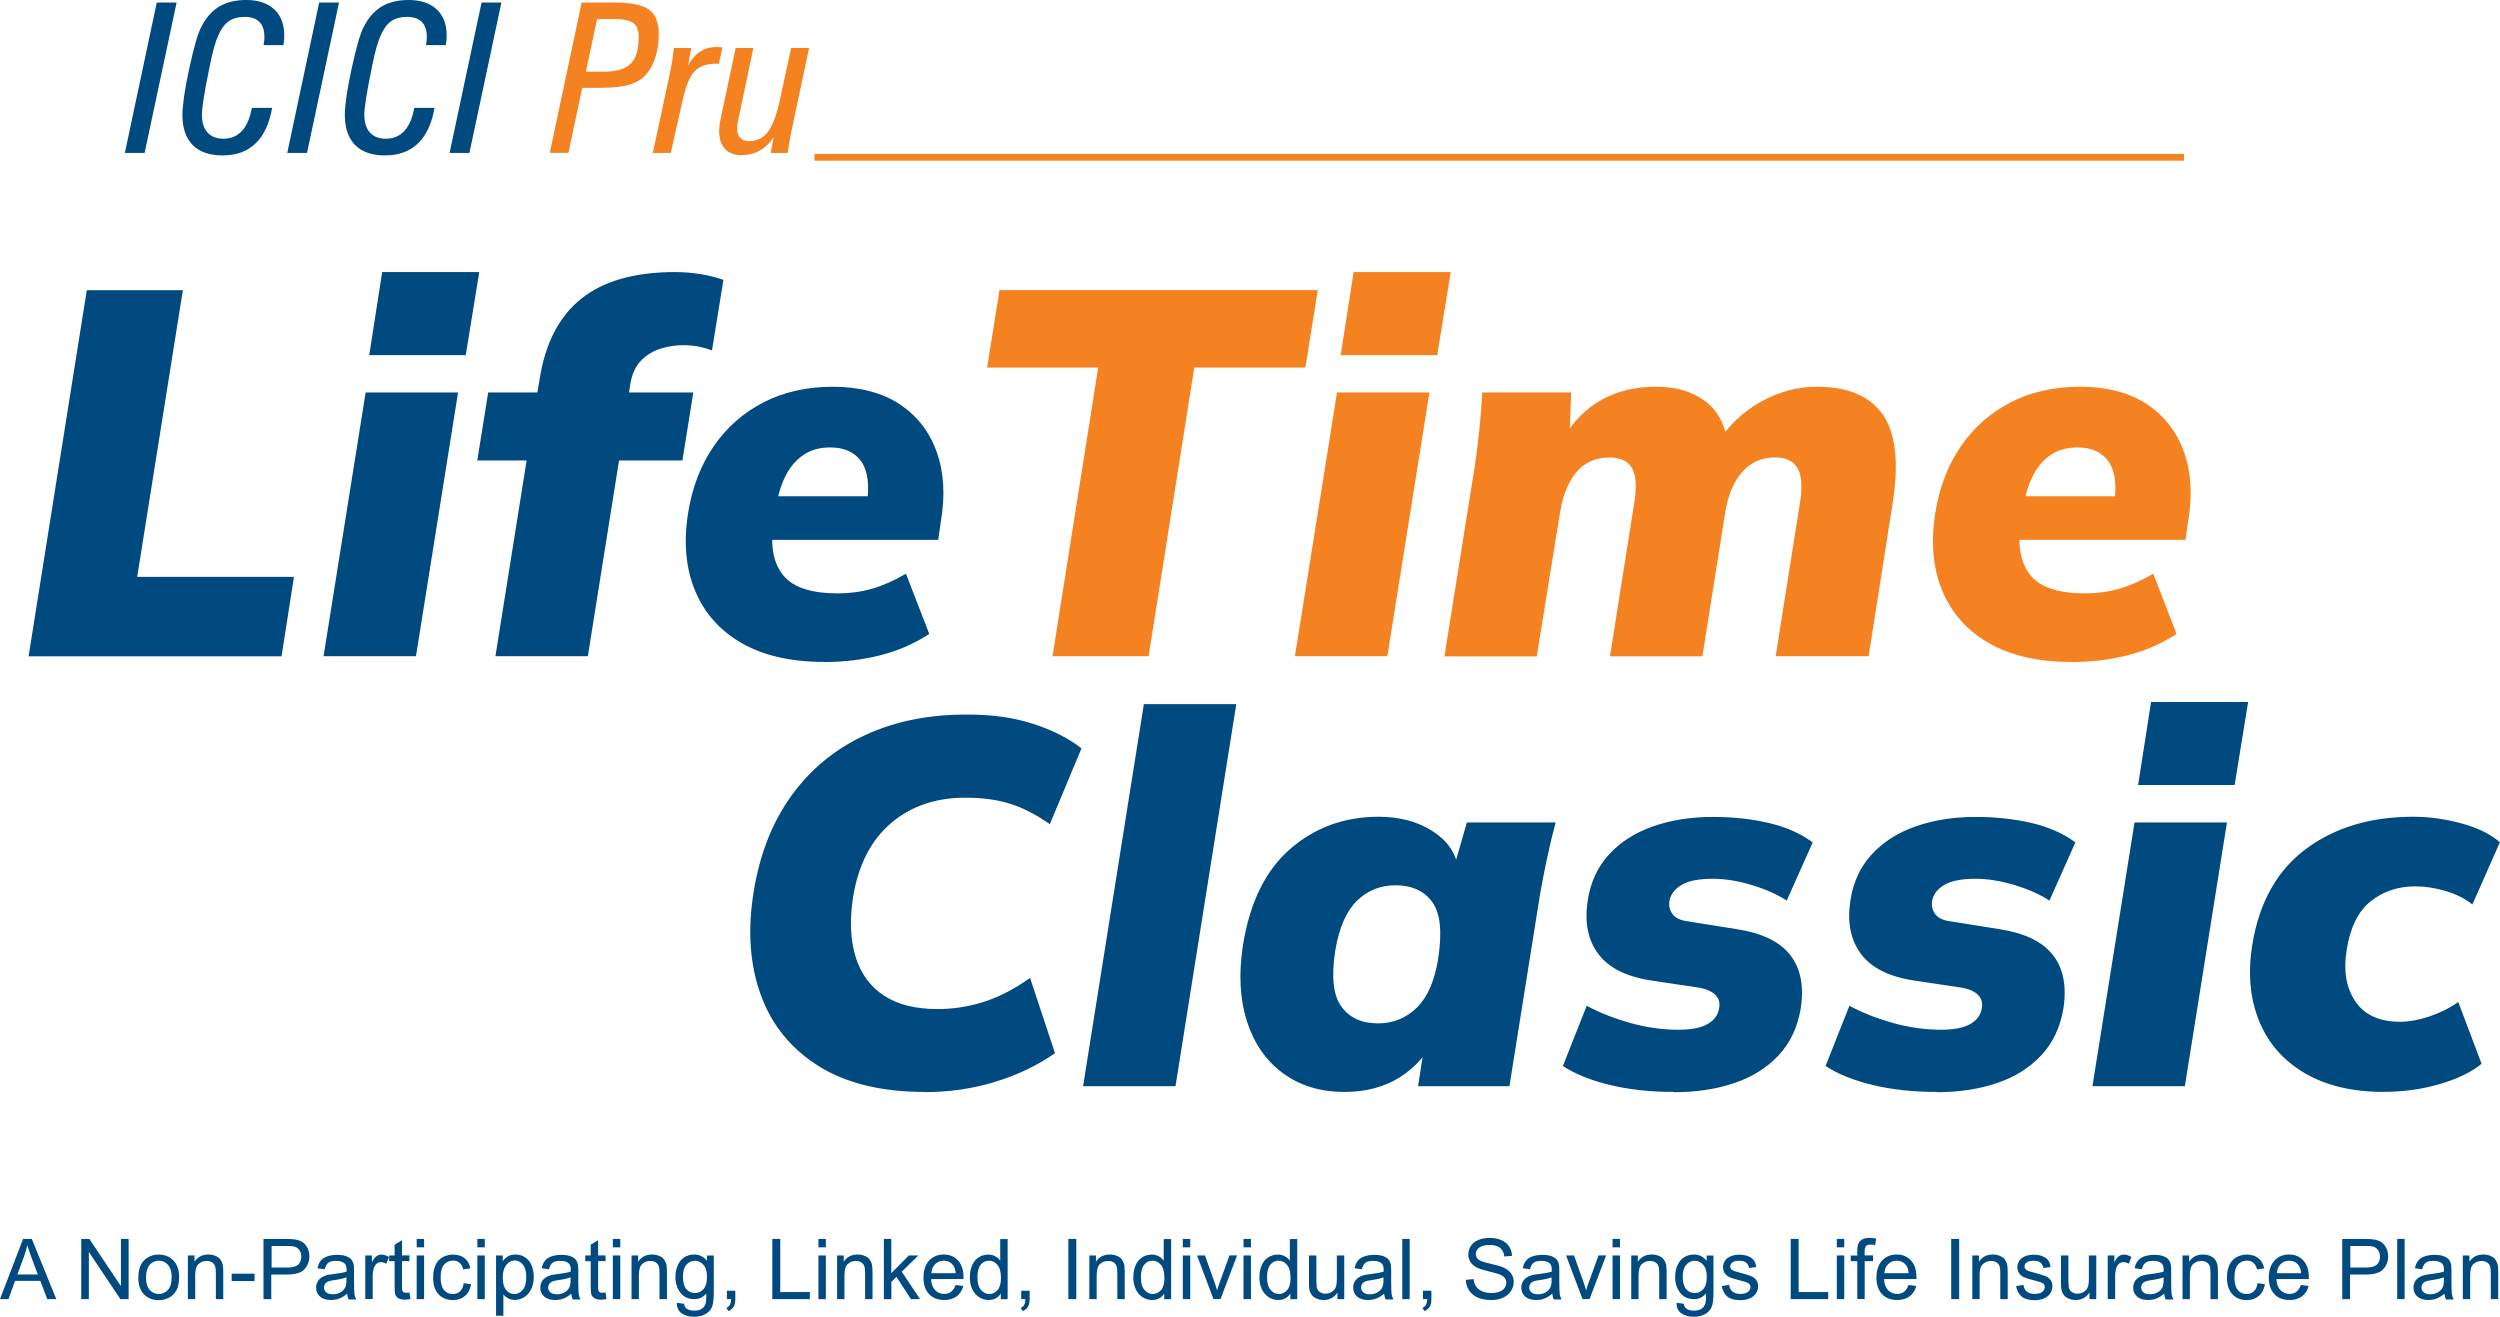 <?xml version="1.0" encoding="UTF-8"?>
<svg id="Layer_1" xmlns="http://www.w3.org/2000/svg" viewBox="0 0 279.71 147.33">
  <defs>
    <style>
      .cls-1 {
        fill: #004a80;
      }

      .cls-2 {
        fill: none;
        stroke: #f58220;
        stroke-miterlimit: 2.61;
        stroke-width: .75px;
      }

      .cls-3 {
        fill: #f58220;
      }
    </style>
  </defs>
  <line class="cls-2" x1="91.13" y1="17.6" x2="244.35" y2="17.6"/>
  <path class="cls-1" d="M13.97,17.11L17.54.28h2.22l-3.58,16.83h-2.22ZM30.45,12.06c-.31,1.77-.93,3.1-1.86,3.99-.93.89-2.16,1.34-3.7,1.34-1.45,0-2.56-.39-3.33-1.16-.76-.78-1.15-1.89-1.15-3.36,0-.54.07-1.25.19-2.13.13-.88.32-1.88.56-3.01.28-1.27.53-2.31.76-3.1.24-.8.47-1.41.71-1.82.51-.95,1.17-1.66,1.97-2.12.8-.46,1.79-.69,2.95-.69,1.34,0,2.38.35,3.13,1.04.75.7,1.12,1.67,1.12,2.91,0,.19,0,.38-.02.56-.02.18-.04.35-.07.54h-2.22c.03-.16.05-.32.07-.48.02-.16.02-.32.02-.49,0-.71-.19-1.25-.56-1.63-.38-.38-.92-.56-1.63-.56s-1.32.16-1.79.48c-.46.32-.85.85-1.18,1.6-.15.32-.31.76-.47,1.34-.16.57-.32,1.24-.47,2.01-.33,1.6-.56,2.82-.69,3.66-.13.85-.2,1.46-.2,1.85,0,.86.21,1.53.62,1.99.41.46,1.01.7,1.79.7.85,0,1.53-.29,2.07-.87.53-.58.9-1.44,1.11-2.58h2.24ZM32.14,17.11L35.71.28h2.22l-3.58,16.83h-2.22ZM48.62,12.06c-.31,1.77-.93,3.1-1.86,3.99-.93.89-2.16,1.34-3.7,1.34-1.45,0-2.56-.39-3.33-1.16-.76-.78-1.15-1.89-1.15-3.36,0-.54.07-1.25.19-2.13.13-.88.32-1.88.56-3.01.28-1.27.53-2.31.76-3.1.24-.8.47-1.41.71-1.82.51-.95,1.17-1.66,1.97-2.12.8-.46,1.79-.69,2.95-.69,1.34,0,2.38.35,3.13,1.04.75.7,1.12,1.67,1.12,2.91,0,.19,0,.38-.02.56-.02.18-.04.35-.07.54h-2.22c.03-.16.05-.32.07-.48.02-.16.02-.32.02-.49,0-.71-.19-1.25-.56-1.63-.38-.38-.92-.56-1.63-.56s-1.32.16-1.79.48c-.46.32-.85.85-1.18,1.6-.15.32-.31.76-.47,1.34-.16.57-.32,1.24-.47,2.01-.33,1.6-.56,2.82-.69,3.66-.13.85-.2,1.46-.2,1.85,0,.86.21,1.53.62,1.99.41.46,1.01.7,1.79.7.85,0,1.53-.29,2.07-.87.53-.58.9-1.44,1.11-2.58h2.24ZM50.3,17.11L53.88.28h2.22l-3.58,16.83h-2.22Z"/>
  <path class="cls-3" d="M65.55,8.02h1.99c1.43,0,2.44-.3,3.03-.9.6-.6.89-1.61.89-3.03,0-.72-.2-1.23-.6-1.52-.4-.29-1.12-.44-2.16-.44h-1.9l-1.25,5.89h0ZM61.51,17.11L65.08.28h3.46c1.99,0,3.35.26,4.07.79.73.53,1.09,1.46,1.09,2.78,0,.87-.11,1.67-.32,2.4-.22.73-.53,1.37-.94,1.9-.46.6-1.1,1.03-1.92,1.29-.81.26-1.99.39-3.53.39h-1.85l-1.54,7.27h-2.1ZM73.04,17.11l1.96-9.15c.07-.35.14-.73.21-1.15.06-.41.12-.9.19-1.44h1.94l-.35,1.96c.38-.72.83-1.24,1.36-1.57.52-.34,1.14-.5,1.85-.5.11,0,.3.01.56.04.03,0,.05.01.07.01l-.4,1.82h-.36c-1.04,0-1.82.28-2.36.86-.54.57-.98,1.62-1.32,3.16l-1.34,5.96h-2.01ZM90.52,5.38l-1.92,9.05c-.07.3-.14.65-.21,1.04-.07.39-.16.93-.26,1.64h-1.89l.31-1.73c-.46.67-.99,1.16-1.59,1.49-.6.33-1.28.49-2.04.49s-1.38-.23-1.81-.7c-.43-.47-.65-1.13-.65-1.99,0-.19.02-.42.05-.69.04-.27.09-.59.17-.95l1.63-7.66h1.98l-1.65,7.83c-.06.3-.1.54-.13.71-.03.17-.04.31-.04.43,0,.48.12.84.35,1.08.23.25.57.37,1.01.37.88,0,1.59-.36,2.12-1.09.53-.72.99-1.98,1.36-3.77l1.2-5.56h2.01Z"/>
  <path class="cls-1" d="M3.2,73.42l6.51-40.95h10.75l-5.11,32.07h17.54l-1.39,8.89H3.2ZM36.2,73.42l4.71-29.51h10.34l-4.71,29.51h-10.34ZM41.31,39.73l1.45-9.29h10.86l-1.51,9.29h-10.8ZM55.43,73.42l3.49-21.9h-5.52l1.22-7.61h8.42l-3.37,2.67.7-4.12c.62-4.03,2.17-7.04,4.65-9.03,2.48-1.99,5.98-2.99,10.51-2.99.97,0,1.92.08,2.85.23.93.15,1.78.37,2.56.64l-1.28,7.9c-.5-.19-1.02-.34-1.54-.44-.52-.1-1.11-.15-1.77-.15-.77,0-1.58.13-2.41.38-.83.25-1.56.69-2.18,1.31-.62.62-1.03,1.47-1.22,2.56l-.41,2.61-1.16-1.57h8.6l-1.22,7.61h-7.09l-3.49,21.9h-10.34ZM92.25,74.06c-3.76,0-6.85-.71-9.29-2.12-2.44-1.41-4.17-3.37-5.2-5.87-1.03-2.5-1.29-5.37-.78-8.63.46-2.9,1.42-5.41,2.88-7.52,1.45-2.11,3.31-3.75,5.58-4.91,2.27-1.16,4.85-1.74,7.75-1.74s5.51.65,7.46,1.95c1.96,1.3,3.34,3.08,4.15,5.34.81,2.27.97,4.87.46,7.81l-.29,2.03h-19.81l.76-4.88h12.2l-1.16,1.05c.35-2.21.15-3.84-.58-4.91-.74-1.06-1.9-1.6-3.49-1.6-1.16,0-2.15.27-2.96.81-.81.54-1.47,1.29-1.97,2.24-.5.95-.85,2.02-1.05,3.22l-.41,2.56c-.31,2.4.09,4.25,1.19,5.55,1.1,1.3,3.13,1.95,6.07,1.95,1.32,0,2.58-.17,3.8-.52,1.22-.35,2.49-.91,3.8-1.68l2.61,6.74c-1.67,1.08-3.49,1.88-5.46,2.38-1.98.5-4.07.76-6.27.76h0Z"/>
  <path class="cls-3" d="M117.76,73.42l5.11-32.3h-12.43l1.39-8.66h35.61l-1.39,8.66h-12.43l-5.11,32.3h-10.75ZM144.88,73.42l4.71-29.51h10.34l-4.71,29.51h-10.34ZM150,39.73l1.45-9.29h10.86l-1.51,9.29h-10.8ZM161.61,73.42l3.43-21.49c.19-1.32.36-2.65.49-4.01.14-1.36.24-2.69.32-4.01h9.93l-.17,5.11h-.7c1.16-1.94,2.61-3.38,4.36-4.33s3.74-1.42,5.98-1.42,3.98.51,5.43,1.54c1.45,1.03,2.33,2.64,2.64,4.85h-1.22c1.24-2.01,2.88-3.58,4.91-4.71,2.03-1.12,4.11-1.68,6.24-1.68,3.52,0,6,1.06,7.44,3.17,1.43,2.11,1.78,5.43,1.05,9.96l-2.67,17.02h-10.4l2.73-17.25c.27-1.74.17-3.01-.29-3.8-.46-.79-1.3-1.19-2.5-1.19-1.51,0-2.74.54-3.69,1.63-.95,1.08-1.58,2.58-1.89,4.47l-2.56,16.15h-10.34l2.73-17.25c.27-1.74.18-3.01-.26-3.8-.45-.79-1.29-1.19-2.53-1.19-1.55,0-2.78.54-3.69,1.63-.91,1.08-1.52,2.58-1.83,4.47l-2.61,16.15h-10.34ZM231.79,74.06c-3.76,0-6.85-.71-9.29-2.12-2.44-1.41-4.17-3.37-5.2-5.87-1.03-2.5-1.29-5.37-.78-8.63.46-2.9,1.42-5.41,2.88-7.52,1.45-2.11,3.31-3.75,5.58-4.91,2.27-1.16,4.85-1.74,7.76-1.74s5.51.65,7.46,1.95c1.96,1.3,3.34,3.08,4.15,5.34.81,2.27.97,4.87.46,7.81l-.29,2.03h-19.81l.76-4.88h12.2l-1.16,1.05c.35-2.21.15-3.84-.58-4.91-.74-1.06-1.9-1.6-3.49-1.6-1.16,0-2.15.27-2.96.81-.81.54-1.47,1.29-1.97,2.24-.5.95-.85,2.02-1.05,3.22l-.41,2.56c-.31,2.4.09,4.25,1.19,5.55,1.1,1.3,3.13,1.95,6.07,1.95,1.32,0,2.58-.17,3.8-.52,1.22-.35,2.49-.91,3.8-1.68l2.61,6.74c-1.67,1.08-3.49,1.88-5.46,2.38-1.98.5-4.07.76-6.27.76h0Z"/>
  <path class="cls-1" d="M103.46,122.17c-4.84,0-8.8-.97-11.88-2.9-3.08-1.94-5.23-4.58-6.45-7.93-1.22-3.35-1.5-7.14-.84-11.36.66-4.26,2.06-7.89,4.21-10.89s4.92-5.29,8.31-6.85c3.39-1.57,7.25-2.33,11.59-2.29,2.67,0,5.08.35,7.23,1.05,2.15.7,3.94,1.61,5.37,2.73l-3.54,8.48c-1.55-1.08-3.04-1.85-4.47-2.29-1.43-.45-3.1-.67-5-.67-3.33,0-6.11.96-8.34,2.88-2.23,1.92-3.63,4.68-4.21,8.28-.39,2.56-.29,4.77.29,6.65.58,1.88,1.64,3.32,3.17,4.33,1.53,1.01,3.53,1.51,6.01,1.51,1.7,0,3.4-.26,5.08-.78,1.68-.52,3.44-1.42,5.26-2.7l2.79,8.42c-2.01,1.39-4.27,2.47-6.77,3.22-2.5.76-5.1,1.13-7.81,1.13h0ZM121.18,121.53l6.8-42.75h10.34l-6.8,42.75h-10.34ZM150.4,122.17c-2.67,0-4.96-.7-6.85-2.09-1.9-1.39-3.24-3.33-4.04-5.81-.79-2.48-.94-5.32-.44-8.54.77-4.8,2.55-8.39,5.32-10.78,2.77-2.38,6.05-3.57,9.85-3.57,2.28,0,4.26.51,5.93,1.54,1.67,1.03,2.65,2.39,2.96,4.1l-.52.23,1.51-5.23h9.93c-.35,1.32-.67,2.65-.96,4.01-.29,1.36-.55,2.69-.78,4.01l-3.43,21.49h-10.22l.81-5.29h.99c-.85,1.78-2.14,3.21-3.86,4.3-1.72,1.08-3.79,1.63-6.19,1.63h0ZM154.17,114.5c1.7,0,3.16-.59,4.36-1.77,1.2-1.18,1.99-3.01,2.38-5.49.46-2.98.24-5.09-.67-6.33-.91-1.24-2.28-1.86-4.1-1.86-1.7,0-3.15.58-4.33,1.74-1.18,1.16-1.98,3-2.41,5.52-.46,2.94-.24,5.04.67,6.3.91,1.26,2.28,1.89,4.1,1.89h0ZM187.29,122.17c-2.63,0-5.02-.26-7.17-.78-2.15-.52-3.9-1.23-5.26-2.12l2.67-6.74c1.43.77,3.05,1.41,4.85,1.92,1.8.5,3.59.76,5.37.76,1.47,0,2.58-.21,3.31-.64.74-.43,1.16-1.01,1.28-1.74.12-.62-.02-1.12-.41-1.51-.39-.39-.99-.66-1.8-.81l-5.4-.81c-2.79-.43-4.76-1.42-5.92-2.99-1.16-1.57-1.55-3.57-1.16-6.01.31-2.01,1.1-3.72,2.38-5.11,1.28-1.39,2.92-2.44,4.94-3.14,2.01-.7,4.24-1.05,6.68-1.05,2.21,0,4.28.22,6.22.67,1.94.45,3.58,1.17,4.94,2.18l-2.9,6.51c-1.08-.7-2.39-1.28-3.92-1.74-1.53-.46-2.97-.7-4.33-.7-1.59,0-2.77.23-3.54.7-.77.46-1.22,1.07-1.34,1.8-.08.54.04,1.03.35,1.45.31.43.87.7,1.68.81l5.46.87c2.83.43,4.83,1.38,6.01,2.88,1.18,1.49,1.58,3.5,1.19,6.01-.35,2.09-1.17,3.83-2.47,5.23-1.3,1.39-2.95,2.43-4.97,3.11-2.01.68-4.26,1.02-6.74,1.02h0ZM216.68,122.17c-2.63,0-5.02-.26-7.17-.78-2.15-.52-3.9-1.23-5.26-2.12l2.67-6.74c1.43.77,3.05,1.41,4.85,1.92,1.8.5,3.59.76,5.37.76,1.47,0,2.58-.21,3.31-.64.74-.43,1.16-1.01,1.28-1.74.12-.62-.02-1.12-.41-1.51-.39-.39-.99-.66-1.8-.81l-5.4-.81c-2.79-.43-4.76-1.42-5.92-2.99-1.16-1.57-1.55-3.57-1.16-6.01.31-2.01,1.1-3.72,2.38-5.11,1.28-1.39,2.92-2.44,4.94-3.14,2.01-.7,4.24-1.05,6.68-1.05,2.21,0,4.28.22,6.22.67,1.94.45,3.58,1.17,4.94,2.18l-2.9,6.51c-1.08-.7-2.39-1.28-3.92-1.74-1.53-.46-2.97-.7-4.33-.7-1.59,0-2.77.23-3.54.7-.77.46-1.22,1.07-1.34,1.8-.08.54.04,1.03.35,1.45.31.43.87.7,1.68.81l5.46.87c2.83.43,4.83,1.38,6.01,2.88,1.18,1.49,1.58,3.5,1.19,6.01-.35,2.09-1.17,3.83-2.47,5.23-1.3,1.39-2.95,2.43-4.97,3.11-2.01.68-4.26,1.02-6.74,1.02h0ZM234.11,121.53l4.71-29.51h10.34l-4.71,29.51h-10.34ZM239.22,87.83l1.45-9.29h10.86l-1.51,9.29h-10.8ZM266.75,122.17c-3.56,0-6.53-.71-8.92-2.12-2.38-1.41-4.08-3.36-5.08-5.84-1.01-2.48-1.26-5.31-.76-8.48.77-4.76,2.78-8.35,6.01-10.75,3.23-2.4,7.23-3.6,12-3.6,1.74,0,3.52.24,5.34.73,1.82.48,3.27,1.19,4.36,2.12l-3.08,6.97c-.81-.66-1.81-1.16-2.99-1.51-1.18-.35-2.31-.52-3.4-.52-1.94,0-3.6.56-5,1.68-1.39,1.12-2.28,2.92-2.67,5.4-.39,2.32-.07,4.25.96,5.78,1.03,1.53,2.7,2.29,5.02,2.29.97,0,2.04-.19,3.22-.58,1.18-.39,2.28-.93,3.28-1.63l2.61,6.91c-1.12.93-2.68,1.68-4.68,2.27-1.99.58-4.08.87-6.24.87h0Z"/>
  <path class="cls-1" d="M0,145.35l2.58-6.73h.98l2.74,6.73h-1.01l-.78-2.04H1.68l-.73,2.04h-.94ZM1.94,142.59h2.29l-.7-1.87c-.21-.57-.37-1.04-.48-1.41-.09.44-.22.87-.37,1.3l-.74,1.98h0ZM9.09,145.35v-6.73h.91l3.53,5.28v-5.28h.86v6.73h-.92l-3.53-5.28v5.28h-.86ZM15.48,142.91c0-.9.25-1.57.75-2,.42-.36.93-.54,1.53-.54.67,0,1.22.22,1.64.66.42.44.64,1.04.64,1.82,0,.63-.09,1.12-.28,1.48-.19.36-.46.64-.82.84-.36.2-.75.3-1.18.3-.68,0-1.23-.22-1.66-.66-.42-.44-.63-1.07-.63-1.89h0ZM16.33,142.91c0,.62.14,1.09.41,1.4.27.31.62.47,1.03.47s.75-.16,1.03-.47c.27-.31.41-.79.41-1.42,0-.6-.14-1.06-.41-1.37-.27-.31-.62-.47-1.02-.47s-.76.15-1.03.46c-.27.31-.41.77-.41,1.4h0ZM21.02,145.35v-4.88h.74v.69c.36-.53.87-.8,1.55-.8.29,0,.56.05.81.16.25.1.43.24.55.42.12.17.21.37.26.61.03.15.05.42.05.8v3h-.83v-2.96c0-.34-.03-.59-.1-.76-.06-.17-.18-.3-.34-.4-.16-.1-.36-.15-.58-.15-.35,0-.65.11-.91.34-.26.22-.38.65-.38,1.27v2.66h-.83ZM25.92,143.33v-.83h2.56v.83h-2.56ZM29.48,145.35v-6.73h2.54c.45,0,.79.02,1.02.06.33.05.61.16.83.31.22.16.4.37.54.65.14.28.2.58.2.92,0,.57-.18,1.05-.55,1.45-.36.4-1.02.59-1.98.59h-1.73v2.75h-.89ZM30.38,141.82h1.74c.58,0,.98-.11,1.23-.32.24-.21.36-.52.36-.91,0-.28-.07-.52-.21-.72-.14-.2-.33-.33-.56-.4-.15-.04-.43-.06-.83-.06h-1.72v2.41h0ZM38.84,144.74c-.31.26-.6.44-.89.55-.28.11-.59.16-.91.16-.54,0-.95-.13-1.24-.39-.29-.26-.43-.59-.43-1,0-.24.06-.46.16-.65.11-.2.25-.35.43-.47.18-.12.37-.21.6-.27.16-.04.41-.08.74-.12.67-.08,1.16-.17,1.48-.28,0-.11,0-.18,0-.21,0-.34-.08-.57-.24-.71-.21-.19-.53-.28-.94-.28-.39,0-.68.07-.86.21-.19.14-.32.38-.41.73l-.81-.11c.07-.35.19-.63.36-.84.17-.21.41-.38.73-.49.32-.11.69-.17,1.11-.17s.76.05,1.02.15c.26.1.45.22.57.37.12.15.21.34.26.56.03.14.04.39.04.76v1.1c0,.77.02,1.25.05,1.46.03.21.1.4.2.59h-.86c-.08-.17-.14-.38-.16-.61h0ZM38.77,142.91c-.3.12-.75.23-1.35.31-.34.05-.58.1-.72.16-.14.06-.25.15-.33.27-.08.12-.12.25-.12.39,0,.22.08.4.25.55.17.15.41.22.73.22s.6-.07.85-.21c.25-.14.43-.33.55-.57.09-.19.13-.46.13-.82v-.3h0ZM40.87,145.35v-4.88h.74v.75c.19-.35.37-.58.53-.68.16-.11.34-.17.53-.17.28,0,.56.09.85.26l-.29.76c-.2-.11-.4-.17-.6-.17-.18,0-.34.05-.48.16-.14.11-.24.26-.31.45-.09.29-.14.61-.14.96v2.55h-.83ZM45.81,144.61l.11.73c-.23.05-.44.07-.62.07-.3,0-.53-.05-.7-.14-.16-.1-.28-.22-.35-.37-.07-.16-.1-.48-.1-.98v-2.81h-.61v-.64h.61v-1.21l.83-.5v1.7h.83v.64h-.83v2.86c0,.24.01.39.04.46.03.07.08.12.14.16.07.04.16.06.28.06.09,0,.21-.01.36-.03h0ZM46.62,139.56v-.94h.83v.94h-.83ZM46.62,145.35v-4.88h.83v4.88h-.83ZM51.9,143.57l.81.11c-.09.56-.31.99-.68,1.31-.36.31-.81.47-1.35.47-.67,0-1.2-.22-1.61-.65-.41-.44-.61-1.06-.61-1.87,0-.53.09-.99.26-1.38.17-.39.44-.69.8-.89.36-.2.74-.3,1.16-.3.53,0,.96.13,1.3.4.34.27.55.65.65,1.14l-.8.12c-.08-.33-.21-.57-.41-.74-.19-.16-.43-.25-.71-.25-.42,0-.76.15-1.02.45-.26.3-.39.77-.39,1.42s.13,1.13.38,1.43c.25.3.58.44.98.44.33,0,.6-.1.81-.3.22-.2.36-.5.41-.92h0ZM53.41,139.56v-.94h.83v.94h-.83ZM53.41,145.35v-4.88h.83v4.88h-.83ZM55.5,147.22v-6.75h.75v.64c.18-.25.38-.43.6-.56.22-.12.49-.19.81-.19.42,0,.78.11,1.1.32.32.21.56.52.72.9.16.39.24.82.24,1.28,0,.5-.09.95-.27,1.34-.18.4-.44.7-.78.92-.34.21-.7.32-1.07.32-.28,0-.52-.06-.74-.17-.22-.12-.4-.26-.54-.44v2.38h-.83ZM56.25,142.94c0,.63.13,1.09.38,1.39.25.3.56.45.92.45s.68-.16.94-.47c.26-.31.39-.79.39-1.44s-.13-1.08-.38-1.39c-.26-.31-.56-.46-.91-.46s-.66.16-.93.49c-.27.33-.41.81-.41,1.43h0ZM63.92,144.74c-.31.26-.6.44-.89.55-.28.11-.59.16-.91.16-.54,0-.95-.13-1.24-.39-.29-.26-.43-.59-.43-1,0-.24.06-.46.16-.65.11-.2.25-.35.43-.47.18-.12.37-.21.6-.27.16-.04.41-.08.74-.12.67-.08,1.16-.17,1.48-.28,0-.11,0-.18,0-.21,0-.34-.08-.57-.23-.71-.21-.19-.53-.28-.94-.28-.39,0-.68.07-.86.21-.19.14-.32.38-.41.73l-.81-.11c.07-.35.19-.63.36-.84.17-.21.41-.38.73-.49.32-.11.69-.17,1.11-.17s.76.05,1.02.15c.26.1.45.22.57.37.12.15.21.34.26.56.03.14.04.39.04.76v1.1c0,.77.02,1.25.05,1.46.03.21.1.4.2.59h-.87c-.08-.17-.14-.38-.16-.61h0ZM63.85,142.91c-.3.12-.75.23-1.35.31-.34.05-.58.1-.72.16-.14.06-.25.15-.33.27-.08.12-.12.25-.12.39,0,.22.08.4.25.55.17.15.41.22.73.22s.6-.07.85-.21c.25-.14.43-.33.55-.57.09-.19.13-.46.13-.82v-.3h0ZM67.75,144.61l.11.73c-.23.05-.44.07-.62.07-.3,0-.53-.05-.7-.14-.16-.1-.28-.22-.35-.37-.07-.16-.1-.48-.1-.98v-2.81h-.61v-.64h.61v-1.21l.83-.5v1.7h.83v.64h-.83v2.86c0,.24.01.39.04.46.03.07.08.12.14.16.07.04.16.06.28.06.09,0,.21-.01.36-.03h0ZM68.57,139.56v-.94h.83v.94h-.83ZM68.57,145.35v-4.88h.83v4.88h-.83ZM70.66,145.35v-4.88h.74v.69c.36-.53.87-.8,1.55-.8.29,0,.56.05.81.16.25.1.43.24.55.42.12.17.21.37.26.61.03.15.05.42.05.8v3h-.83v-2.96c0-.34-.03-.59-.1-.76-.06-.17-.18-.3-.34-.4-.16-.1-.36-.15-.58-.15-.35,0-.65.11-.91.34-.26.22-.38.65-.38,1.27v2.66h-.83ZM75.74,145.76l.8.11c.03.25.13.43.28.54.21.15.49.23.84.23.38,0,.68-.08.89-.23s.35-.37.42-.64c.04-.17.06-.52.06-1.06-.36.43-.81.64-1.35.64-.67,0-1.19-.24-1.56-.73-.37-.48-.55-1.06-.55-1.74,0-.47.08-.89.25-1.29.17-.39.41-.7.73-.91.32-.21.7-.32,1.13-.32.58,0,1.05.24,1.42.71v-.6h.76v4.21c0,.76-.08,1.3-.23,1.61-.15.32-.4.57-.73.75-.34.18-.75.28-1.24.28-.58,0-1.05-.13-1.41-.39-.36-.26-.53-.65-.52-1.18h0ZM76.41,142.83c0,.64.13,1.1.38,1.4.26.29.57.44.96.44s.7-.15.96-.44c.26-.29.39-.75.39-1.37s-.13-1.05-.4-1.35c-.26-.3-.58-.45-.96-.45s-.68.15-.94.45c-.26.3-.39.74-.39,1.33h0ZM81.33,145.35v-.94h.94v.94c0,.35-.06.63-.18.84-.12.21-.32.38-.59.5l-.23-.36c.18-.08.3-.19.39-.34.08-.15.13-.36.14-.64h-.47ZM86.41,145.35v-6.73h.89v5.94h3.31v.79h-4.2ZM91.57,139.56v-.94h.83v.94h-.83ZM91.57,145.35v-4.88h.83v4.88h-.83ZM93.66,145.35v-4.88h.74v.69c.36-.53.87-.8,1.55-.8.29,0,.56.05.81.16.25.1.43.24.55.42.12.17.21.37.26.61.03.15.05.42.05.8v3h-.83v-2.96c0-.34-.03-.59-.1-.76-.06-.17-.18-.3-.34-.4-.16-.1-.36-.15-.58-.15-.35,0-.65.11-.91.34-.26.22-.38.65-.38,1.27v2.66h-.83ZM98.89,145.35v-6.73h.83v3.83l1.96-1.98h1.07l-1.86,1.81,2.05,3.07h-1.02l-1.62-2.49-.57.56v1.94h-.83ZM106.92,143.77l.86.11c-.13.5-.38.88-.75,1.16-.36.27-.83.41-1.39.41-.71,0-1.28-.22-1.69-.66-.42-.44-.63-1.05-.63-1.84s.21-1.45.63-1.91c.42-.45.97-.68,1.64-.68s1.18.22,1.59.66c.41.44.62,1.07.62,1.87,0,.05,0,.12,0,.22h-3.63c.03.53.18.94.45,1.23.27.28.61.43,1.02.43.3,0,.56-.08.77-.24.21-.16.38-.42.51-.77h0ZM104.21,142.45h2.72c-.04-.41-.14-.72-.31-.92-.26-.32-.6-.48-1.02-.48-.38,0-.7.13-.96.38-.26.25-.4.59-.43,1.02h0ZM111.97,145.35v-.62c-.31.48-.76.72-1.36.72-.39,0-.75-.11-1.07-.32-.33-.21-.58-.51-.76-.89-.18-.38-.27-.82-.27-1.32s.08-.93.24-1.32c.16-.39.41-.7.73-.91.32-.21.69-.32,1.09-.32.29,0,.56.06.78.19.23.12.42.29.56.49v-2.42h.83v6.73h-.77ZM109.36,142.92c0,.62.13,1.09.4,1.4.26.31.58.46.93.46s.67-.15.92-.44c.25-.29.38-.74.38-1.35,0-.66-.13-1.15-.39-1.47-.26-.31-.58-.47-.95-.47s-.68.15-.92.45c-.25.3-.37.77-.37,1.42h0ZM114.26,145.35v-.94h.94v.94c0,.35-.06.63-.18.84-.12.21-.32.38-.59.5l-.23-.36c.18-.08.3-.19.39-.34.08-.15.13-.36.14-.64h-.47ZM119.53,145.35v-6.73h.89v6.73h-.89ZM121.88,145.35v-4.88h.74v.69c.36-.53.87-.8,1.55-.8.29,0,.56.05.81.16.25.1.43.24.55.42.12.17.21.37.26.61.03.15.05.42.05.8v3h-.83v-2.96c0-.34-.03-.59-.1-.76-.06-.17-.18-.3-.34-.4-.16-.1-.36-.15-.58-.15-.35,0-.65.11-.91.34-.26.22-.38.65-.38,1.27v2.66h-.83ZM130.26,145.35v-.62c-.31.48-.76.72-1.36.72-.39,0-.75-.11-1.07-.32-.33-.21-.58-.51-.76-.89-.18-.38-.27-.82-.27-1.32s.08-.93.24-1.32c.16-.39.41-.7.73-.91.32-.21.69-.32,1.09-.32.29,0,.56.06.78.19.23.12.42.29.56.49v-2.42h.83v6.73h-.77ZM127.65,142.92c0,.62.13,1.09.4,1.4.26.31.58.46.93.46s.67-.15.92-.44c.25-.29.38-.74.38-1.35,0-.66-.13-1.15-.39-1.47-.26-.31-.58-.47-.95-.47s-.68.15-.92.45c-.25.3-.37.77-.37,1.42h0ZM132.34,139.56v-.94h.83v.94h-.83ZM132.34,145.35v-4.88h.83v4.88h-.83ZM135.77,145.35l-1.84-4.88h.89l1.04,2.92c.11.31.22.64.31.98.07-.26.18-.57.31-.93l1.08-2.98h.85l-1.85,4.88h-.8ZM139.13,139.56v-.94h.83v.94h-.83ZM139.13,145.35v-4.88h.83v4.88h-.83ZM144.37,145.35v-.62c-.31.48-.76.72-1.36.72-.39,0-.75-.11-1.07-.32-.33-.21-.58-.51-.76-.89-.18-.38-.27-.82-.27-1.32s.08-.93.24-1.32c.16-.39.41-.7.73-.91.32-.21.69-.32,1.09-.32.29,0,.56.06.78.19.23.12.42.29.56.49v-2.42h.83v6.73h-.77ZM141.76,142.92c0,.62.13,1.09.4,1.4.26.31.58.46.93.46s.67-.15.92-.44c.25-.29.38-.74.38-1.35,0-.66-.13-1.15-.39-1.47-.26-.31-.58-.47-.95-.47s-.68.15-.92.45c-.25.3-.37.77-.37,1.42h0ZM149.64,145.35v-.73c-.38.55-.89.83-1.54.83-.29,0-.55-.05-.8-.16-.25-.11-.43-.25-.55-.42-.12-.17-.21-.37-.25-.61-.03-.16-.05-.42-.05-.77v-3.02h.83v2.7c0,.43.02.72.05.87.05.22.16.39.33.51.17.12.37.19.62.19s.48-.06.7-.19c.22-.13.37-.3.46-.52.09-.22.13-.54.13-.95v-2.61h.83v4.88h-.74ZM154.87,144.74c-.31.26-.6.44-.89.55-.28.11-.59.16-.91.16-.54,0-.95-.13-1.24-.39-.29-.26-.43-.59-.43-1,0-.24.05-.46.16-.65.11-.2.25-.35.43-.47.18-.12.37-.21.6-.27.16-.04.41-.08.74-.12.67-.08,1.16-.17,1.48-.28,0-.11,0-.18,0-.21,0-.34-.08-.57-.23-.71-.21-.19-.53-.28-.94-.28-.39,0-.68.07-.86.21-.19.14-.32.38-.41.73l-.81-.11c.07-.35.19-.63.36-.84.17-.21.41-.38.73-.49.32-.11.69-.17,1.11-.17s.76.05,1.02.15c.26.1.45.22.57.37.12.15.21.34.26.56.03.14.04.39.04.76v1.1c0,.77.02,1.25.05,1.46.03.21.1.4.2.59h-.87c-.08-.17-.14-.38-.16-.61h0ZM154.8,142.91c-.3.12-.75.23-1.35.31-.34.05-.58.1-.72.16-.14.06-.25.15-.33.27-.08.12-.12.25-.12.39,0,.22.08.4.25.55.17.15.41.22.73.22s.6-.07.85-.21c.25-.14.43-.33.55-.57.09-.19.13-.46.13-.82v-.3h0ZM156.89,145.35v-6.73h.83v6.73h-.83ZM159.21,145.35v-.94h.94v.94c0,.35-.06.63-.18.84-.12.21-.32.38-.59.5l-.23-.36c.18-.08.3-.19.39-.34.08-.15.13-.36.14-.64h-.47ZM164.03,143.19l.84-.08c.04.34.13.62.28.83.15.22.37.39.68.53.31.13.65.2,1.03.2.34,0,.64-.05.9-.15.26-.1.45-.24.58-.42.13-.18.19-.37.19-.58s-.06-.39-.18-.55c-.12-.16-.32-.29-.61-.4-.18-.07-.58-.18-1.2-.33-.62-.15-1.05-.29-1.3-.42-.32-.17-.56-.38-.72-.63-.16-.25-.24-.53-.24-.84,0-.34.1-.66.29-.95.19-.3.47-.52.84-.67.37-.15.78-.23,1.23-.23.5,0,.94.08,1.32.24.38.16.67.4.88.71.21.31.31.67.33,1.06l-.86.07c-.05-.42-.2-.75-.47-.96-.26-.22-.66-.33-1.17-.33s-.93.1-1.18.3c-.25.2-.37.44-.37.71,0,.24.09.44.26.6.17.16.62.32,1.34.48.72.16,1.22.31,1.49.43.39.18.68.41.87.68.19.28.28.59.28.95s-.1.69-.31,1.01c-.21.32-.5.56-.88.74-.38.18-.81.26-1.3.26-.61,0-1.12-.09-1.53-.27-.41-.18-.73-.44-.97-.8-.23-.36-.36-.76-.37-1.21h0ZM173.68,144.74c-.31.26-.6.44-.89.55-.28.11-.59.16-.91.16-.54,0-.95-.13-1.24-.39-.29-.26-.43-.59-.43-1,0-.24.06-.46.16-.65.11-.2.25-.35.43-.47.18-.12.37-.21.6-.27.16-.04.41-.08.74-.12.67-.08,1.16-.17,1.48-.28,0-.11,0-.18,0-.21,0-.34-.08-.57-.23-.71-.21-.19-.53-.28-.94-.28-.39,0-.68.07-.86.21-.19.14-.32.38-.41.73l-.81-.11c.07-.35.19-.63.36-.84.17-.21.41-.38.73-.49.32-.11.69-.17,1.11-.17s.76.05,1.02.15c.26.1.45.22.57.37.12.15.21.34.26.56.03.14.04.39.04.76v1.1c0,.77.02,1.25.05,1.46.03.21.1.4.2.59h-.87c-.08-.17-.14-.38-.16-.61h0ZM173.61,142.91c-.3.12-.75.23-1.35.31-.34.05-.58.1-.72.16-.14.06-.25.15-.33.27-.08.12-.12.25-.12.39,0,.22.08.4.25.55.17.15.41.22.73.22s.6-.07.85-.21c.25-.14.43-.33.55-.57.09-.19.13-.46.13-.82v-.3h0ZM177.06,145.35l-1.84-4.88h.89l1.04,2.92c.11.31.22.64.31.98.07-.26.18-.57.31-.93l1.08-2.98h.85l-1.85,4.88h-.8ZM180.42,139.56v-.94h.83v.94h-.83ZM180.42,145.35v-4.88h.83v4.88h-.83ZM182.51,145.35v-4.88h.74v.69c.36-.53.87-.8,1.55-.8.29,0,.56.05.81.16.25.1.43.24.55.42.12.17.21.37.26.61.03.15.05.42.05.8v3h-.83v-2.96c0-.34-.03-.59-.1-.76-.06-.17-.18-.3-.34-.4-.16-.1-.36-.15-.58-.15-.35,0-.65.11-.91.34-.26.22-.38.65-.38,1.27v2.66h-.83ZM187.59,145.76l.8.11c.03.25.13.43.28.54.21.15.49.23.84.23.38,0,.68-.08.89-.23s.35-.37.42-.64c.04-.17.06-.52.06-1.06-.36.43-.81.64-1.35.64-.67,0-1.19-.24-1.56-.73-.37-.48-.55-1.06-.55-1.74,0-.47.08-.89.25-1.29.17-.39.41-.7.73-.91.32-.21.7-.32,1.13-.32.58,0,1.05.24,1.42.71v-.6h.76v4.21c0,.76-.08,1.3-.23,1.61-.15.32-.4.57-.73.75-.34.18-.75.28-1.24.28-.58,0-1.05-.13-1.41-.39-.36-.26-.53-.65-.52-1.18h0ZM188.27,142.83c0,.64.13,1.1.38,1.4.26.29.57.44.96.44s.7-.15.96-.44c.26-.29.39-.75.39-1.37s-.13-1.05-.4-1.35c-.26-.3-.58-.45-.96-.45s-.68.15-.94.45c-.26.3-.39.74-.39,1.33h0ZM192.64,143.89l.82-.13c.05.33.17.58.38.75.21.17.5.26.88.26s.66-.08.85-.23c.18-.15.28-.34.28-.54,0-.19-.08-.33-.25-.44-.12-.07-.4-.17-.85-.28-.6-.15-1.02-.28-1.26-.39-.23-.11-.41-.27-.53-.46-.12-.2-.18-.41-.18-.65,0-.22.05-.42.15-.6.1-.19.24-.34.41-.46.13-.09.3-.17.52-.24.22-.07.46-.1.71-.1.38,0,.72.05,1.01.17.29.11.5.26.64.45.14.19.23.44.28.76l-.81.11c-.04-.25-.14-.45-.32-.6-.18-.14-.42-.21-.74-.21-.38,0-.65.06-.81.19-.16.13-.24.27-.24.44,0,.11.03.2.1.29.07.09.17.16.32.22.08.03.32.1.73.21.58.16.99.28,1.22.38.23.1.41.24.55.43.13.19.2.42.2.71s-.08.53-.24.78c-.16.24-.39.43-.7.56-.3.13-.65.2-1.03.2-.63,0-1.12-.13-1.45-.39-.33-.26-.54-.65-.64-1.17h0ZM200.35,145.35v-6.73h.89v5.94h3.31v.79h-4.2ZM205.51,139.56v-.94h.83v.94h-.83ZM205.51,145.35v-4.88h.83v4.88h-.83ZM207.8,145.35v-4.24h-.73v-.64h.73v-.52c0-.33.03-.57.09-.73.08-.21.22-.39.42-.52.2-.13.48-.2.84-.2.23,0,.49.03.77.08l-.12.72c-.17-.03-.33-.05-.49-.05-.25,0-.43.05-.53.16-.1.11-.16.31-.16.6v.45h.95v.64h-.94v4.24h-.83Z"/>
  <path class="cls-1" d="M213.54,143.77l.86.11c-.13.5-.38.88-.75,1.16-.36.27-.83.41-1.39.41-.71,0-1.28-.22-1.69-.66-.42-.44-.63-1.05-.63-1.84s.21-1.45.63-1.91c.42-.45.97-.68,1.64-.68s1.18.22,1.59.66c.41.44.62,1.07.62,1.87,0,.05,0,.12,0,.22h-3.63c.03.53.18.94.45,1.23.27.28.61.43,1.02.43.3,0,.56-.08.77-.24.21-.16.38-.42.51-.77h0ZM210.83,142.45h2.72c-.04-.41-.14-.72-.31-.92-.26-.32-.6-.48-1.02-.48-.38,0-.7.13-.96.38-.26.25-.4.59-.43,1.02h0ZM218.31,145.35v-6.73h.89v6.73h-.89ZM220.67,145.35v-4.88h.74v.69c.36-.53.87-.8,1.55-.8.29,0,.56.05.81.16.25.1.43.24.55.42.12.17.21.37.26.61.03.15.05.42.05.8v3h-.83v-2.96c0-.34-.03-.59-.1-.76-.06-.17-.18-.3-.34-.4-.16-.1-.36-.15-.58-.15-.35,0-.65.11-.91.34-.26.22-.38.65-.38,1.27v2.66h-.83ZM225.57,143.89l.82-.13c.05.33.17.58.38.75.21.17.5.26.88.26s.66-.08.85-.23c.18-.15.28-.34.28-.54,0-.19-.08-.33-.25-.44-.12-.07-.4-.17-.85-.28-.6-.15-1.02-.28-1.26-.39-.23-.11-.41-.27-.53-.46-.12-.2-.18-.41-.18-.65,0-.22.05-.42.15-.6.1-.19.24-.34.41-.46.13-.09.3-.17.52-.24.22-.07.46-.1.71-.1.38,0,.72.05,1.01.17.29.11.5.26.64.45.14.19.23.44.28.76l-.81.11c-.04-.25-.14-.45-.32-.6-.18-.14-.42-.21-.74-.21-.38,0-.65.06-.81.19-.16.13-.24.27-.24.44,0,.11.03.2.1.29.07.09.17.16.32.22.08.03.32.1.73.21.58.16.99.28,1.22.38.23.1.41.24.55.43.13.19.2.42.2.71s-.08.53-.24.78c-.16.24-.39.43-.7.56-.3.13-.65.2-1.03.2-.63,0-1.12-.13-1.45-.39-.33-.26-.54-.65-.64-1.17h0ZM233.78,145.35v-.73c-.38.55-.89.83-1.54.83-.29,0-.55-.05-.8-.16-.25-.11-.43-.25-.55-.42-.12-.17-.21-.37-.25-.61-.03-.16-.05-.42-.05-.77v-3.02h.83v2.7c0,.43.02.72.05.87.05.22.16.39.33.51.17.12.37.19.62.19s.48-.06.7-.19c.22-.13.37-.3.46-.52.09-.22.13-.54.13-.95v-2.61h.83v4.88h-.74ZM235.82,145.35v-4.88h.74v.75c.19-.35.37-.58.53-.68.16-.11.34-.17.53-.17.28,0,.56.09.85.26l-.29.76c-.2-.11-.4-.17-.6-.17-.18,0-.34.05-.48.16-.14.11-.24.26-.31.45-.09.29-.14.61-.14.96v2.55h-.83ZM242.14,144.74c-.31.26-.6.44-.89.55-.28.11-.59.16-.91.16-.54,0-.95-.13-1.24-.39-.29-.26-.43-.59-.43-1,0-.24.06-.46.16-.65.11-.2.25-.35.43-.47.18-.12.37-.21.6-.27.16-.04.41-.08.74-.12.67-.08,1.16-.17,1.48-.28,0-.11,0-.18,0-.21,0-.34-.08-.57-.23-.71-.21-.19-.53-.28-.94-.28-.39,0-.68.07-.86.21-.19.14-.32.38-.41.73l-.81-.11c.07-.35.19-.63.36-.84.17-.21.41-.38.73-.49.32-.11.69-.17,1.11-.17s.76.05,1.02.15c.26.1.45.22.57.37.12.15.21.34.26.56.03.14.04.39.04.76v1.1c0,.77.02,1.25.05,1.46.03.21.1.4.2.59h-.87c-.08-.17-.14-.38-.16-.61h0ZM242.08,142.91c-.3.12-.75.23-1.35.31-.34.05-.58.1-.72.16-.14.06-.25.15-.33.27-.08.12-.12.25-.12.39,0,.22.08.4.25.55s.41.22.73.22.6-.07.85-.21c.25-.14.43-.33.55-.57.09-.19.13-.46.13-.82v-.3h0ZM244.19,145.35v-4.88h.74v.69c.36-.53.87-.8,1.55-.8.29,0,.56.05.81.16.25.1.43.24.55.42.12.17.21.37.26.61.03.15.05.42.05.8v3h-.83v-2.96c0-.34-.03-.59-.1-.76-.06-.17-.18-.3-.34-.4-.16-.1-.36-.15-.58-.15-.35,0-.65.11-.91.34-.26.22-.38.65-.38,1.27v2.66h-.83ZM252.6,143.57l.81.11c-.09.56-.31.99-.68,1.31-.36.31-.81.47-1.35.47-.67,0-1.2-.22-1.61-.65-.41-.44-.61-1.06-.61-1.87,0-.53.09-.99.26-1.38.17-.39.44-.69.8-.89.36-.2.74-.3,1.16-.3.53,0,.96.13,1.3.4.34.27.55.65.65,1.14l-.8.12c-.08-.33-.21-.57-.41-.74-.19-.16-.43-.25-.71-.25-.42,0-.76.15-1.02.45-.26.3-.39.77-.39,1.42s.13,1.13.38,1.43c.25.3.58.44.98.44.33,0,.6-.1.81-.3.22-.2.36-.5.41-.92h0ZM257.44,143.77l.86.11c-.13.5-.38.88-.75,1.16-.36.27-.83.41-1.39.41-.71,0-1.28-.22-1.69-.66-.42-.44-.63-1.05-.63-1.84s.21-1.45.63-1.91c.42-.45.97-.68,1.64-.68s1.18.22,1.59.66c.41.44.62,1.07.62,1.87,0,.05,0,.12,0,.22h-3.63c.03.53.18.94.45,1.23.27.28.61.43,1.02.43.3,0,.56-.08.77-.24.21-.16.38-.42.51-.77h0ZM254.74,142.45h2.72c-.04-.41-.14-.72-.31-.92-.26-.32-.6-.48-1.02-.48-.38,0-.7.13-.96.38-.26.25-.4.59-.43,1.02h0ZM262.06,145.35v-6.73h2.54c.45,0,.79.02,1.02.06.33.05.61.16.83.31.22.16.4.37.54.65.14.28.2.58.2.92,0,.57-.18,1.05-.55,1.45-.36.4-1.02.59-1.98.59h-1.73v2.75h-.89ZM262.95,141.82h1.74c.58,0,.98-.11,1.23-.32.24-.21.36-.52.36-.91,0-.28-.07-.52-.21-.72-.14-.2-.33-.33-.56-.4-.15-.04-.43-.06-.83-.06h-1.72v2.41h0ZM268.21,145.35v-6.73h.83v6.73h-.83ZM273.5,144.74c-.31.26-.6.44-.89.55-.28.11-.59.16-.91.16-.54,0-.95-.13-1.24-.39-.29-.26-.43-.59-.43-1,0-.24.05-.46.16-.65.11-.2.25-.35.43-.47.18-.12.37-.21.6-.27.16-.04.41-.08.74-.12.67-.08,1.16-.17,1.48-.28,0-.11,0-.18,0-.21,0-.34-.08-.57-.23-.71-.21-.19-.53-.28-.94-.28-.39,0-.68.07-.86.21-.19.14-.32.38-.41.73l-.81-.11c.07-.35.19-.63.36-.84.17-.21.41-.38.73-.49.32-.11.69-.17,1.11-.17s.76.05,1.02.15c.26.1.45.22.57.37.12.15.21.34.26.56.03.14.04.39.04.76v1.1c0,.77.02,1.25.05,1.46.03.21.1.4.2.59h-.87c-.08-.17-.14-.38-.16-.61h0ZM273.44,142.91c-.3.12-.75.23-1.35.31-.34.05-.58.1-.72.16-.14.06-.25.15-.33.27-.08.12-.12.25-.12.39,0,.22.08.4.25.55.17.15.41.22.73.22s.6-.07.85-.21c.25-.14.43-.33.55-.57.09-.19.13-.46.13-.82v-.3h0ZM275.55,145.35v-4.88h.74v.69c.36-.53.87-.8,1.55-.8.29,0,.56.05.81.16.25.1.43.24.55.42.12.17.21.37.26.61.03.15.05.42.05.8v3h-.83v-2.96c0-.34-.03-.59-.1-.76-.06-.17-.18-.3-.34-.4-.16-.1-.36-.15-.58-.15-.35,0-.65.11-.91.34-.26.22-.38.65-.38,1.27v2.66h-.83Z"/>
</svg>